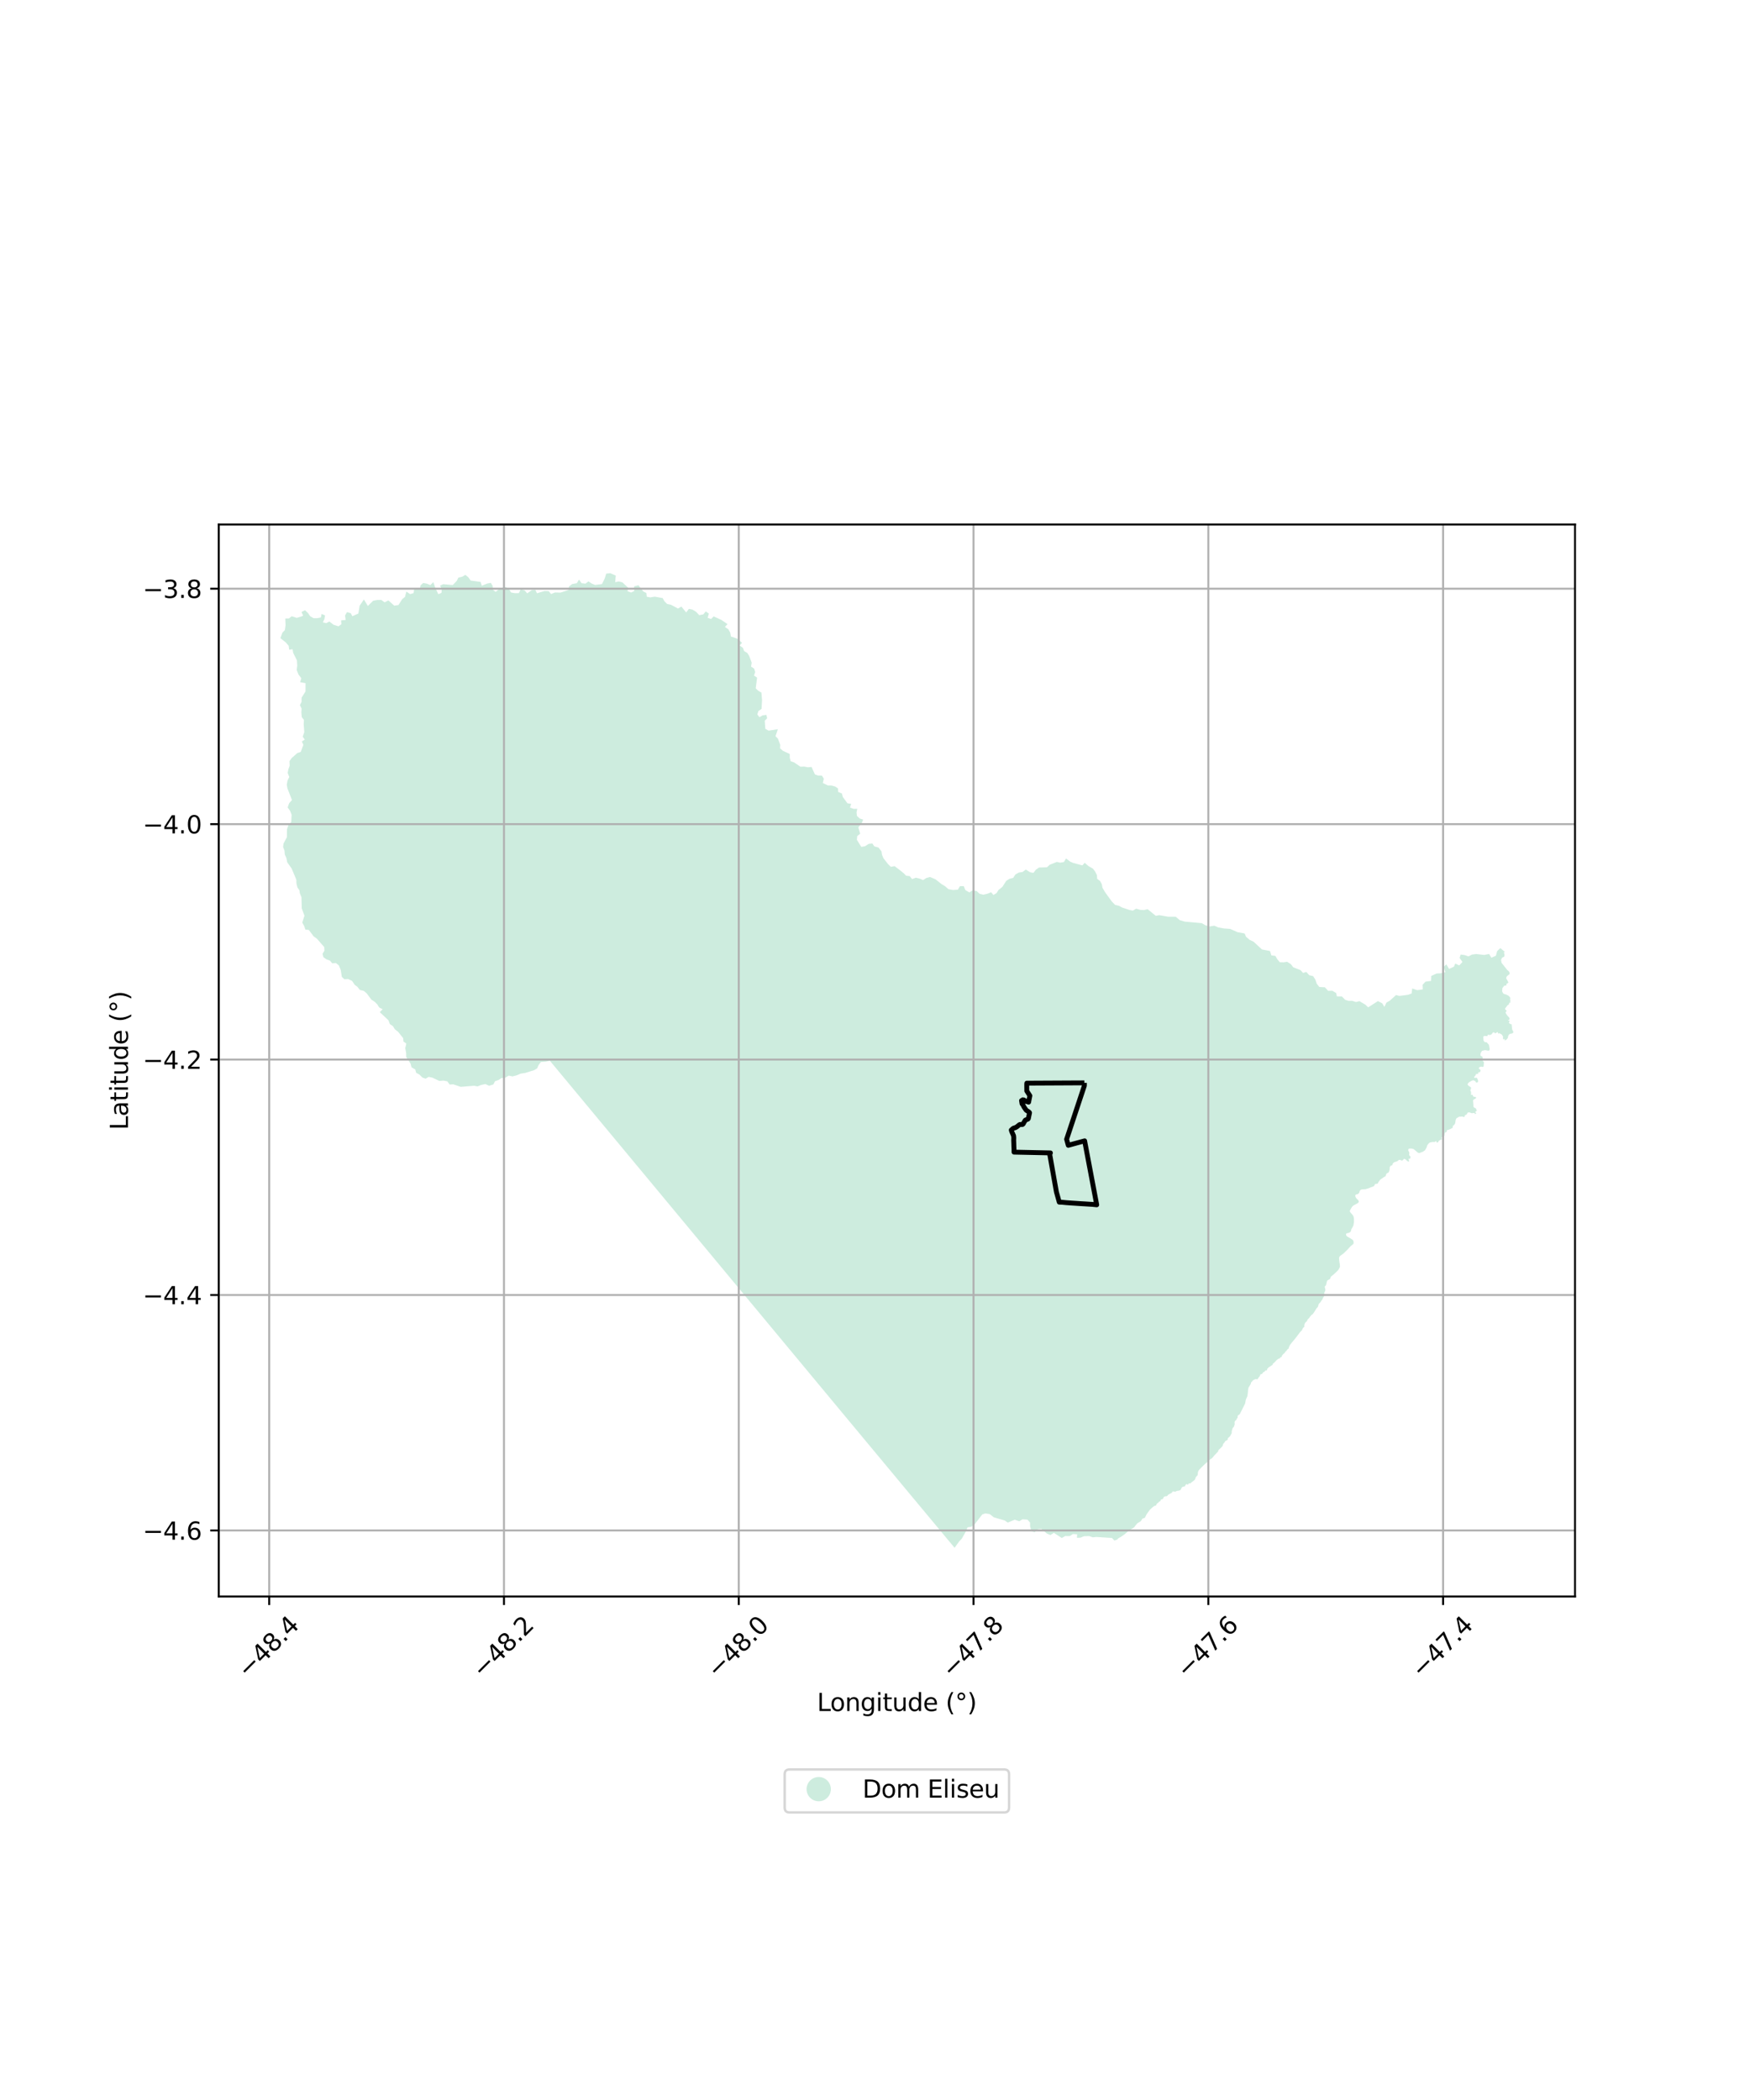 <?xml version="1.0" encoding="utf-8" standalone="no"?>
<!DOCTYPE svg PUBLIC "-//W3C//DTD SVG 1.1//EN"
  "http://www.w3.org/Graphics/SVG/1.1/DTD/svg11.dtd">
<svg xmlns:xlink="http://www.w3.org/1999/xlink" width="720pt" height="864pt" viewBox="0 0 720 864" xmlns="http://www.w3.org/2000/svg" version="1.1">
 <defs>
  <style type="text/css">*{stroke-linejoin: round; stroke-linecap: butt}</style>
 </defs>
 <g id="figure_1">
  <g id="patch_1">
   <path d="M 0 864 
L 720 864 
L 720 0 
L 0 0 
z
" style="fill: #ffffff"/>
  </g>
  <g id="axes_1">
   <g id="patch_2">
    <path d="M 90 656.851 
L 648 656.851 
L 648 215.789 
L 90 215.789 
z
" style="fill: #ffffff"/>
   </g>
   <g id="PatchCollection_1">
    <path d="M 523.219 393.091 
L 523.568 393.137 
L 524.065 393.203 
L 524.743 393.293 
L 525.48 394.61 
L 526.543 395.881 
L 528.153 395.92 
L 529.547 395.7 
L 531.077 396.663 
L 532.084 397.977 
L 535.1 399.154 
L 536.109 400.295 
L 537.464 399.897 
L 538.644 401.215 
L 540.252 401.606 
L 541.178 403.052 
L 541.744 404.72 
L 542.803 406.081 
L 545.097 406.197 
L 546.427 407.657 
L 548.153 407.617 
L 549.722 408.553 
L 550.033 409.944 
L 552.083 409.965 
L 553.413 411.334 
L 554.821 411.78 
L 556.26 411.746 
L 557.923 412.263 
L 559.303 411.895 
L 561.786 413.376 
L 561.817 413.406 
L 562.9 414.455 
L 566.937 411.875 
L 568.698 412.814 
L 569.566 414.261 
L 570.414 412.496 
L 571.821 411.691 
L 574.371 409.388 
L 575.737 409.753 
L 579.296 409.288 
L 580.77 408.767 
L 581.024 406.685 
L 583.079 407.386 
L 585.372 407.057 
L 585.305 405.144 
L 586.525 403.867 
L 588.78 403.583 
L 588.846 401.538 
L 591.06 400.527 
L 592.725 400.439 
L 594.64 400.006 
L 593.945 397.792 
L 595.101 396.756 
L 596.156 398.627 
L 598.172 397.744 
L 598.748 396.434 
L 600.373 397.216 
L 601.687 395.77 
L 600.517 394.117 
L 600.962 392.739 
L 602.516 392.926 
L 604.165 393.487 
L 605.642 392.727 
L 607.375 392.516 
L 610.633 392.889 
L 612.66 392.494 
L 613.587 394.053 
L 615.464 393.21 
L 615.974 391.326 
L 617.26 390.076 
L 619.256 391.715 
L 618.734 391.714 
L 618.741 391.745 
L 619.019 392.948 
L 618.873 393.601 
L 618.007 394.034 
L 617.572 394.904 
L 617.785 396.138 
L 620.153 399.121 
L 620.656 399.486 
L 621.123 400.176 
L 621.048 400.902 
L 620.688 401.046 
L 619.893 401.769 
L 619.675 402.495 
L 620.249 403.512 
L 620.606 404.239 
L 620.317 404.529 
L 619.885 404.673 
L 619.812 404.963 
L 619.811 405.326 
L 619.45 405.47 
L 618.801 405.613 
L 618.512 406.048 
L 618.15 406.482 
L 618.003 407.788 
L 618.289 408.442 
L 618.684 408.915 
L 619.548 409.135 
L 620.627 409.647 
L 621.201 410.229 
L 621.488 410.811 
L 621.127 411.027 
L 621.271 411.173 
L 621.415 411.246 
L 621.413 411.681 
L 621.341 411.899 
L 621.34 412.189 
L 621.484 412.262 
L 621.483 412.407 
L 621.266 412.552 
L 621.051 412.551 
L 620.834 412.696 
L 620.905 412.914 
L 620.76 413.276 
L 620.183 413.637 
L 619.748 414.289 
L 619.315 414.796 
L 619.241 415.232 
L 619.385 415.45 
L 619.744 415.668 
L 619.888 415.959 
L 619.418 416.502 
L 619.632 417.083 
L 620.421 418.174 
L 620.709 418.393 
L 621.068 418.902 
L 621.067 419.265 
L 620.994 419.555 
L 620.489 419.699 
L 620.489 419.771 
L 620.561 419.917 
L 620.921 419.918 
L 621.136 420.064 
L 620.909 420.461 
L 620.847 420.571 
L 620.846 420.934 
L 621.133 421.152 
L 621.781 421.445 
L 621.925 421.445 
L 622.135 423.478 
L 622.421 424.132 
L 622.636 424.496 
L 622.599 424.822 
L 622.166 425.184 
L 621.373 425.327 
L 620.868 425.615 
L 620.506 426.268 
L 620.359 427.065 
L 619.709 427.789 
L 619.203 428.078 
L 618.987 428.078 
L 619.132 427.788 
L 619.133 427.425 
L 618.844 427.569 
L 618.484 427.568 
L 618.341 427.277 
L 618.415 426.479 
L 617.842 425.606 
L 616.907 425.095 
L 616.474 425.239 
L 616.258 425.094 
L 616.367 424.695 
L 616.007 424.694 
L 615.069 425.199 
L 614.926 424.908 
L 614.566 424.689 
L 614.134 424.906 
L 613.772 425.413 
L 613.411 425.702 
L 612.834 425.845 
L 612.33 425.698 
L 612.114 425.77 
L 611.968 426.278 
L 610.671 426.201 
L 610.238 426.563 
L 610.378 428.16 
L 610.88 428.743 
L 611.672 428.817 
L 612.606 429.909 
L 612.924 431.761 
L 612.634 432.268 
L 612.274 432.267 
L 610.978 432.045 
L 609.752 432.332 
L 609.246 433.129 
L 609.1 433.782 
L 609.098 434.217 
L 609.386 434.508 
L 609.889 434.727 
L 610.032 435.308 
L 609.959 435.599 
L 610.174 435.89 
L 610.173 436.107 
L 610.028 436.542 
L 610.388 436.761 
L 610.531 437.124 
L 610.418 438.757 
L 609.985 438.974 
L 609.337 438.827 
L 608.616 439.115 
L 608.398 439.549 
L 608.757 439.914 
L 609.116 440.205 
L 609.115 440.713 
L 608.681 441.219 
L 608.177 441.145 
L 608.105 441.291 
L 608.247 441.799 
L 607.887 441.798 
L 607.238 441.941 
L 607.165 442.304 
L 606.514 443.1 
L 606.513 443.39 
L 606.801 443.464 
L 607.378 443.393 
L 607.666 443.467 
L 608.131 444.52 
L 608.056 445.246 
L 607.407 445.462 
L 606.905 444.734 
L 606.113 444.442 
L 605.464 444.657 
L 604.382 445.307 
L 603.876 445.886 
L 603.803 446.177 
L 604.161 446.686 
L 605.168 447.342 
L 605.239 447.85 
L 604.948 448.502 
L 604.948 448.72 
L 605.163 449.084 
L 605.269 449.628 
L 605.195 450.426 
L 605.915 450.501 
L 606.129 451.155 
L 607.209 451.376 
L 607.353 451.595 
L 607.063 452.029 
L 606.269 452.39 
L 606.052 452.824 
L 606.191 454.567 
L 606.189 455.075 
L 606.332 455.583 
L 607.195 456.022 
L 607.41 456.53 
L 607.625 456.821 
L 607.48 457.111 
L 607.083 457.291 
L 607.01 457.727 
L 607.369 458.018 
L 607.225 458.235 
L 606.936 458.307 
L 606.72 458.234 
L 606.649 457.871 
L 605.568 458.013 
L 604.488 457.646 
L 603.912 457.717 
L 603.55 458.297 
L 603.26 458.658 
L 602.683 458.802 
L 602.683 459.165 
L 602.393 459.599 
L 601.673 459.379 
L 600.304 459.448 
L 599.221 460.097 
L 598.931 460.677 
L 598.674 462.237 
L 598.24 462.889 
L 597.734 463.178 
L 597.734 463.468 
L 597.66 463.976 
L 596.938 464.409 
L 595.928 464.841 
L 595.495 464.912 
L 595.207 465.129 
L 595.277 465.565 
L 595.133 465.71 
L 594.484 465.998 
L 594.338 466.578 
L 594.336 467.159 
L 593.902 467.666 
L 593.541 467.737 
L 593.181 467.881 
L 593.036 468.171 
L 593.179 468.461 
L 593.214 468.788 
L 592.42 469.076 
L 591.987 469.365 
L 591.697 469.872 
L 591.409 470.089 
L 591.049 470.015 
L 590.978 469.579 
L 590.69 469.506 
L 590.401 469.795 
L 590.185 469.867 
L 589.176 469.864 
L 588.238 470.079 
L 587.733 470.513 
L 587.226 471.164 
L 586.935 472.107 
L 586.283 473.266 
L 585.272 473.916 
L 583.902 474.42 
L 583.362 474.237 
L 581.637 472.78 
L 580.773 472.559 
L 579.836 472.556 
L 579.403 472.845 
L 579.401 473.426 
L 579.76 473.935 
L 579.83 474.516 
L 579.756 475.096 
L 579.971 475.605 
L 580.331 475.751 
L 580.184 476.694 
L 579.895 476.766 
L 579.463 476.765 
L 579.749 477.564 
L 579.603 477.999 
L 579.414 477.894 
L 578.86 477.587 
L 578.29 476.997 
L 578.018 476.839 
L 577.681 476.76 
L 577.447 476.955 
L 577.257 477.239 
L 576.971 477.446 
L 576.659 477.485 
L 576.102 477.221 
L 575.777 477.194 
L 575.452 477.285 
L 574.84 477.806 
L 574.144 477.988 
L 573.425 478.282 
L 572.999 478.773 
L 572.867 479.364 
L 572.148 479.625 
L 571.771 480.232 
L 571.736 481.119 
L 571.505 482.006 
L 571.21 482.466 
L 570.589 482.726 
L 570.326 483.087 
L 570.03 483.974 
L 569.605 484.137 
L 567.872 485.347 
L 567.2 486.249 
L 566.774 487.037 
L 566.284 487.068 
L 565.729 487.165 
L 565.4 487.854 
L 565.073 488.116 
L 563.995 488.507 
L 562.982 488.931 
L 561.709 489.288 
L 560.387 489.333 
L 559.766 489.561 
L 559.439 489.988 
L 559.274 490.579 
L 559.011 491.005 
L 558.619 491.267 
L 557.9 491.462 
L 557.639 491.658 
L 557.605 492.118 
L 557.799 492.645 
L 558.189 493.205 
L 558.839 493.798 
L 559.082 494.407 
L 558.754 494.932 
L 556.727 496.043 
L 556.236 496.568 
L 555.317 498.175 
L 555.479 498.636 
L 555.771 499.031 
L 556.438 499.78 
L 556.853 500.426 
L 557.064 501.41 
L 557.06 502.753 
L 556.816 504.238 
L 556.362 505.124 
L 556.003 505.674 
L 555.857 506.369 
L 555.558 506.908 
L 554.819 507.265 
L 554.057 507.43 
L 553.795 507.693 
L 553.817 508.196 
L 554.148 508.653 
L 556.144 509.835 
L 556.619 510.196 
L 556.831 510.58 
L 556.925 511.156 
L 556.876 511.707 
L 556.506 512.054 
L 555.694 512.698 
L 554.141 514.395 
L 552.59 515.853 
L 551.731 516.449 
L 551.182 516.903 
L 550.978 517.322 
L 550.929 517.816 
L 551.02 518.871 
L 551.254 520.286 
L 551.299 521.126 
L 551.155 521.533 
L 550.7 522.37 
L 550.102 523.04 
L 548.706 524.342 
L 547.608 525.225 
L 547.416 525.56 
L 547.296 526.063 
L 547.152 526.23 
L 546.174 526.779 
L 545.959 527.066 
L 545.549 528.815 
L 545.071 529.244 
L 545.07 529.7 
L 545.281 530.492 
L 545.268 530.959 
L 544.836 531.965 
L 544.834 532.756 
L 544.736 533.331 
L 544.234 534.097 
L 544.089 534.6 
L 543.731 535.03 
L 543.228 535.82 
L 542.608 536.417 
L 542.44 536.824 
L 542.307 537.459 
L 542.067 537.866 
L 541.685 538.248 
L 540.465 540.162 
L 540.034 540.736 
L 539.557 541.022 
L 539.175 541.524 
L 538.936 541.763 
L 538.649 542.265 
L 538.243 542.6 
L 537.92 543.018 
L 537.704 543.569 
L 537.083 544.118 
L 536.844 544.525 
L 536.675 545.004 
L 536.626 545.459 
L 536.673 545.891 
L 536.387 546.058 
L 535.98 546.536 
L 535.736 547.104 
L 535.62 547.374 
L 535.214 547.732 
L 534.784 548.21 
L 533.075 550.494 
L 531.904 551.88 
L 530.732 553.363 
L 530.518 553.802 
L 530.398 554.051 
L 530.327 554.196 
L 530.325 554.201 
L 530.18 554.824 
L 529.655 555.206 
L 529.284 555.792 
L 528.807 556.15 
L 528.639 556.508 
L 528.499 556.681 
L 528.267 556.864 
L 527.994 557.082 
L 527.42 557.775 
L 527.396 557.991 
L 527.276 558.278 
L 527.09 558.371 
L 527.085 558.373 
L 526.871 558.396 
L 526.728 558.492 
L 526.679 558.683 
L 526.536 558.899 
L 526.202 558.922 
L 525.94 559.041 
L 525.486 559.422 
L 525.32 559.494 
L 524.766 560.138 
L 524.734 560.175 
L 523.588 561.226 
L 523.563 561.514 
L 523.491 561.61 
L 522.681 562.086 
L 522.418 562.349 
L 521.989 562.491 
L 521.821 562.754 
L 521.391 563.16 
L 521.294 563.687 
L 521.127 563.831 
L 520.675 563.829 
L 520.484 563.996 
L 520.34 564.283 
L 519.982 564.522 
L 519.613 564.653 
L 519.468 565.036 
L 519.278 565.227 
L 518.539 565.488 
L 518.467 565.703 
L 518.466 565.919 
L 518.346 566.087 
L 518.179 566.206 
L 518.227 566.302 
L 518.131 566.493 
L 517.773 566.756 
L 517.677 567.019 
L 517.365 567.45 
L 517.104 567.497 
L 516.913 567.424 
L 516.604 567.399 
L 516.414 567.446 
L 515.555 567.875 
L 514.659 568.915 
L 514.634 569.298 
L 514.298 569.908 
L 513.7 570.841 
L 513.482 571.824 
L 513.382 573.238 
L 513.187 574.483 
L 512.6 575.788 
L 512.26 577.482 
L 510.151 581.67 
L 509.864 582.053 
L 509.363 582.266 
L 509.195 582.721 
L 509.193 583.297 
L 508.846 583.667 
L 508.678 584.17 
L 508.225 584.528 
L 507.937 585.006 
L 507.981 585.966 
L 507.645 587.019 
L 507.143 587.545 
L 506.757 588.91 
L 506.754 589.629 
L 506.084 590.892 
L 505.685 591.291 
L 505.267 591.595 
L 505.152 591.899 
L 505.075 592.357 
L 504.904 592.528 
L 504.202 592.831 
L 503.707 593.573 
L 503.327 593.953 
L 502.944 595.019 
L 501.947 596.036 
L 501.339 596.549 
L 501.147 597.197 
L 499.474 598.964 
L 498.98 599.592 
L 498.467 600.086 
L 497.992 600.37 
L 495.779 602.317 
L 494.106 603.944 
L 493.289 604.837 
L 492.984 605.313 
L 492.85 605.847 
L 492.809 606.571 
L 492.637 607.066 
L 492.238 607.446 
L 491.876 607.979 
L 491.77 608.522 
L 491.37 609.017 
L 490.022 610.042 
L 489.813 610.289 
L 489.623 610.345 
L 489.378 610.268 
L 489.112 610.324 
L 488.979 610.457 
L 488.845 610.724 
L 488.656 610.857 
L 488.448 610.684 
L 488.259 610.608 
L 488.032 610.683 
L 487.651 611.101 
L 487.631 611.349 
L 487.46 611.539 
L 486.626 611.708 
L 486.285 611.935 
L 486.037 612.316 
L 485.817 612.858 
L 485.627 613.068 
L 485.361 613.2 
L 485.001 613.294 
L 484.111 613.424 
L 483.674 613.709 
L 483.39 613.708 
L 482.992 613.63 
L 482.368 613.647 
L 482.271 614.028 
L 481.968 614.255 
L 480.658 614.937 
L 480.335 615.375 
L 479.965 615.592 
L 479.264 615.647 
L 478.941 615.818 
L 478.675 616.141 
L 478.541 616.56 
L 478.351 616.75 
L 477.668 616.938 
L 477.439 617.529 
L 476.793 617.927 
L 476.489 618.288 
L 476.072 618.572 
L 475.881 618.82 
L 475.709 619.239 
L 475.5 619.467 
L 474.903 619.607 
L 474.371 619.998 
L 473.231 621.005 
L 472.47 621.994 
L 471.632 623.211 
L 471.059 624.43 
L 470.718 624.581 
L 470.083 624.779 
L 469.816 625.083 
L 469.663 625.464 
L 469.34 625.863 
L 467.935 626.735 
L 467.137 627.667 
L 466.699 628.314 
L 466.11 628.731 
L 465.019 629.347 
L 463.955 630.163 
L 462.682 631.264 
L 461.049 632.377 
L 460.29 632.775 
L 459.91 633.098 
L 459.644 633.44 
L 459.284 633.534 
L 458.52 633.843 
L 457.476 632.76 
L 451.06 632.351 
L 449.613 632.494 
L 448.084 631.985 
L 445.991 632.056 
L 444.516 632.644 
L 443.08 632.704 
L 443.159 631.254 
L 441.456 631.143 
L 440.114 631.99 
L 438.277 631.973 
L 436.856 632.778 
L 433.609 630.668 
L 432.171 631.564 
L 430.682 630.923 
L 428.431 629.001 
L 426.929 629.172 
L 425.667 630.415 
L 424.309 629.907 
L 423.814 627.979 
L 423.799 626.442 
L 422.74 625.225 
L 420.728 625.076 
L 419.346 625.885 
L 417.508 625.252 
L 414.612 626.431 
L 413.376 625.572 
L 408.882 624.264 
L 407.163 622.92 
L 405.41 622.652 
L 404.131 623.088 
L 400.929 627.221 
L 399.583 628.16 
L 398.065 628.395 
L 397.346 630.164 
L 395.708 633.04 
L 394.551 634.284 
L 392.741 636.803 
L 377.775 618.824 
L 377.135 618.055 
L 346.574 581.319 
L 226.229 436.422 
L 224.558 436.798 
L 222.558 436.931 
L 221.606 438.163 
L 220.99 439.566 
L 219.713 440.32 
L 216.023 441.459 
L 214.197 441.726 
L 212.684 442.386 
L 210.843 442.875 
L 209.331 442.524 
L 207.936 443.359 
L 206.323 443.54 
L 205.142 444.329 
L 203.667 444.859 
L 202.971 446.176 
L 201.183 446.708 
L 199.699 446.004 
L 197.875 446.406 
L 196.477 446.978 
L 195.079 446.714 
L 189.553 447.165 
L 186.456 446.115 
L 184.978 446.205 
L 184.055 444.892 
L 182.486 444.585 
L 180.738 444.719 
L 177.87 443.368 
L 176.34 443.061 
L 175.118 443.81 
L 173.776 443.328 
L 172.557 442.104 
L 171.199 441.36 
L 170.85 439.998 
L 169.321 439.125 
L 168.918 437.589 
L 167.137 434.917 
L 167.094 433.248 
L 166.731 431.233 
L 167.174 429.347 
L 165.994 428.515 
L 165.862 427.108 
L 163.807 424.525 
L 162.465 423.483 
L 161.676 422.204 
L 160.4 421.328 
L 159.836 419.794 
L 156.254 416.42 
L 157.437 415.235 
L 155.988 414.491 
L 155.248 413.263 
L 154.161 412.168 
L 152.767 411.25 
L 150.886 408.709 
L 149.71 407.703 
L 148.006 407.265 
L 147.092 406.038 
L 145.911 405.162 
L 144.865 403.583 
L 143.216 402.796 
L 141.684 402.886 
L 140.638 401.922 
L 140.196 399.117 
L 139.416 397.188 
L 138.197 396.224 
L 136.666 396.314 
L 135.758 395.217 
L 134.305 394.691 
L 133.046 393.815 
L 132.698 392.414 
L 133.476 391.141 
L 133.395 389.649 
L 130.374 386.189 
L 129.019 385.226 
L 127.06 382.599 
L 125.64 382.466 
L 125.144 380.977 
L 124.351 379.57 
L 125.263 376.761 
L 124.136 373.696 
L 124.04 369.176 
L 123.346 367.437 
L 123.211 366.326 
L 122.381 365.142 
L 121.979 363.563 
L 121.898 361.893 
L 120.018 357.377 
L 118.182 354.792 
L 117.83 353.038 
L 117.176 351.548 
L 117.039 349.926 
L 116.477 348.478 
L 116.596 347.509 
L 116.651 347.073 
L 118.031 344.442 
L 118.072 341.235 
L 118.719 339.265 
L 119.817 338.288 
L 119.874 337.199 
L 119.979 335.215 
L 119.373 333.646 
L 118.354 332.218 
L 118.972 330.448 
L 120.125 329.151 
L 118.237 324.316 
L 117.99 322.779 
L 118.301 321.146 
L 119.013 319.685 
L 118.368 318.025 
L 118.652 316.484 
L 119.186 315.068 
L 119.103 313.137 
L 120.043 311.845 
L 122.351 309.82 
L 123.743 309.351 
L 124.82 306.433 
L 124.177 305.082 
L 125.385 304.267 
L 124.537 303.101 
L 125.195 301.239 
L 124.956 298.037 
L 125.048 296.191 
L 124.162 295.064 
L 123.989 293.184 
L 124.082 291.509 
L 123.399 290.119 
L 124.068 288.784 
L 124.083 287.027 
L 125.692 284.493 
L 125.709 281.069 
L 123.479 280.671 
L 123.943 279.132 
L 123.944 278.995 
L 122.811 277.52 
L 122.072 275.645 
L 122.3 273.84 
L 122.163 271.687 
L 120.621 268.603 
L 120.381 267.113 
L 118.987 267.314 
L 118.785 265.737 
L 117.575 264.311 
L 115.364 262.555 
L 116.192 260.279 
L 117.216 259.226 
L 117.481 257.241 
L 117.376 254.473 
L 118.863 254.446 
L 120.018 253.545 
L 122.084 254.207 
L 124.111 253.591 
L 124.726 253.274 
L 124.121 252.008 
L 124.123 251.736 
L 125.507 251.064 
L 126.754 252.266 
L 127.611 253.525 
L 128.981 254.331 
L 130.507 254.343 
L 132.023 254.051 
L 132.31 252.596 
L 133.718 253.18 
L 133.475 254.681 
L 132.845 256.054 
L 134.252 256.38 
L 135.499 255.692 
L 137.191 257.023 
L 139.257 257.686 
L 140.451 256.823 
L 140.332 255.247 
L 142.21 255.077 
L 141.954 253.235 
L 142.758 251.857 
L 144.287 252.269 
L 144.969 253.529 
L 147.44 252.427 
L 147.976 249.206 
L 149.719 246.625 
L 151.342 249.315 
L 153.52 247.16 
L 155.087 246.868 
L 156.87 246.829 
L 158.242 247.814 
L 159.797 247.036 
L 162.199 249.182 
L 163.941 248.932 
L 165.499 246.484 
L 166.628 245.584 
L 167.191 243.374 
L 168.733 244.44 
L 170.169 244.016 
L 170.394 242.385 
L 172.756 242.47 
L 172.984 240.886 
L 174.099 239.851 
L 175.627 240.128 
L 177.079 240.715 
L 178.271 239.504 
L 179.104 241.861 
L 180.339 244.472 
L 181.639 243.919 
L 181.73 242.381 
L 181.046 240.942 
L 182.352 240.345 
L 186.281 240.706 
L 187.947 238.956 
L 188.573 237.67 
L 190.227 237.246 
L 191.474 236.514 
L 192.721 237.543 
L 193.621 238.844 
L 197.725 239.422 
L 198.235 240.992 
L 200.49 240.067 
L 201.963 239.817 
L 202.689 241.079 
L 202.755 242.57 
L 203.909 243.513 
L 205.774 242.058 
L 208.014 241.541 
L 209.424 242.347 
L 210.281 243.779 
L 211.905 244.056 
L 213.475 244.024 
L 214.264 242.423 
L 215.89 242.961 
L 216.923 244.126 
L 218.814 242.771 
L 220.292 242.701 
L 220.923 244.091 
L 224.048 243.15 
L 225.753 243.204 
L 226.73 244.413 
L 228.295 243.767 
L 230.61 243.807 
L 233.933 242.731 
L 234.08 241.321 
L 235.412 240.283 
L 237.328 239.941 
L 238.214 238.471 
L 239.288 239.945 
L 240.872 240.129 
L 242.106 239.184 
L 243.433 240.077 
L 244.842 240.665 
L 247.671 240.301 
L 248.773 238.072 
L 249.415 236.002 
L 251.11 235.837 
L 253.347 236.798 
L 253.106 239.532 
L 254.581 239.235 
L 256.071 239.603 
L 258.382 241.753 
L 258.191 243.249 
L 259.695 243.788 
L 260.982 243.104 
L 260.861 241.261 
L 262.683 240.787 
L 264.605 243.297 
L 265.931 243.972 
L 266.095 245.504 
L 267.527 245.782 
L 268.501 245.626 
L 269.408 245.481 
L 272.642 246.073 
L 273.365 247.376 
L 274.481 248.495 
L 276.054 248.819 
L 278.96 250.383 
L 280.341 249.562 
L 282.314 251.983 
L 283.414 250.508 
L 284.863 250.79 
L 286.405 251.724 
L 287.692 253.101 
L 288.311 252.976 
L 289.382 252.763 
L 290.365 251.553 
L 291.654 252.451 
L 291.157 254.175 
L 292.565 254.67 
L 293.636 253.595 
L 296.803 255.067 
L 299.323 256.775 
L 298.249 257.936 
L 299.674 258.916 
L 300.44 260.309 
L 300.734 261.883 
L 303.322 262.75 
L 305.296 264.466 
L 304.264 265.583 
L 305.632 266.503 
L 306.155 267.862 
L 307.456 268.65 
L 308.221 269.839 
L 309.267 272.645 
L 309 274.263 
L 310.284 275.099 
L 310.716 276.502 
L 310.218 277.948 
L 311.48 278.784 
L 311.367 279.694 
L 310.929 283.205 
L 311.975 284.217 
L 313.276 284.966 
L 313.52 288.031 
L 313.333 291.666 
L 312.03 292.533 
L 311.588 293.934 
L 312.448 295.073 
L 313.722 294.337 
L 315.334 294.125 
L 315.626 295.53 
L 314.633 296.531 
L 314.875 299.861 
L 316.228 300.61 
L 320.029 300.016 
L 319.063 302.903 
L 320.065 303.919 
L 321.019 306.465 
L 320.924 307.867 
L 322.146 308.926 
L 324.938 310.212 
L 324.937 311.793 
L 325.285 313.155 
L 326.733 313.689 
L 329.351 315.46 
L 330.825 315.384 
L 332.449 315.703 
L 333.883 315.536 
L 335.28 318.619 
L 336.636 319.109 
L 338.162 319.119 
L 338.942 320.399 
L 338.542 322.149 
L 340.633 323.175 
L 342.12 323.185 
L 343.597 323.589 
L 344.781 324.385 
L 344.858 325.835 
L 346.376 326.46 
L 346.764 327.907 
L 348.671 330.507 
L 350.2 330.735 
L 349.715 332.267 
L 351.233 332.8 
L 352.707 332.764 
L 352.401 334.255 
L 352.571 335.7 
L 353.74 336.759 
L 355.101 337.199 
L 355.123 337.206 
L 354.559 338.647 
L 353.151 340.43 
L 353.905 343.02 
L 352.681 343.988 
L 352.549 345.526 
L 354.345 348.417 
L 355.86 348.186 
L 357.433 347.18 
L 358.919 347.047 
L 359.711 348.229 
L 361.455 348.704 
L 362.662 350.28 
L 362.89 351.729 
L 363.497 353.132 
L 365.406 355.564 
L 366.515 356.627 
L 368.071 356.359 
L 370.637 358.313 
L 372.003 359.449 
L 372.78 360.287 
L 374.268 360.458 
L 375.261 361.678 
L 376.831 361.105 
L 378.4 361.494 
L 379.797 362.102 
L 381.056 361.265 
L 382.626 360.818 
L 384.896 361.776 
L 387.417 363.782 
L 388.771 364.568 
L 390.207 365.833 
L 392.123 366.18 
L 394.085 366.038 
L 394.956 364.585 
L 396.526 364.583 
L 397.169 366.202 
L 398.834 367.16 
L 400.054 366.367 
L 401.801 366.581 
L 403.017 367.721 
L 404.587 368.11 
L 404.96 368.019 
L 406.415 367.665 
L 407.768 367.088 
L 408.72 368.225 
L 410.036 367.432 
L 410.814 366.155 
L 412.383 364.923 
L 413.995 362.416 
L 415.293 361.574 
L 416.865 361.174 
L 417.776 359.77 
L 419.118 359.014 
L 420.74 358.749 
L 422.041 357.733 
L 423.784 358.869 
L 425.183 359.129 
L 426.191 357.811 
L 427.489 356.926 
L 430.763 356.831 
L 431.895 355.778 
L 434.813 354.623 
L 436.212 354.926 
L 436.969 354.791 
L 437.727 354.656 
L 438.599 353.204 
L 440.262 354.476 
L 441.562 355.041 
L 445.32 356.043 
L 446.272 354.987 
L 447.856 356.342 
L 449.679 357.394 
L 450.567 358.576 
L 451.305 360.068 
L 451.395 361.561 
L 452.62 362.483 
L 453.317 363.796 
L 453.585 365.244 
L 454.726 367.176 
L 457.435 370.905 
L 458.79 372.304 
L 460.32 372.654 
L 461.61 373.358 
L 464.6 374.357 
L 466.085 374.659 
L 467.427 373.865 
L 469.188 374.347 
L 470.625 374.431 
L 472.192 374.076 
L 475.506 376.788 
L 476.952 376.525 
L 480.698 377.174 
L 483.718 377.167 
L 485.381 378.569 
L 487.435 379.18 
L 491.389 379.54 
L 494.451 379.82 
L 495.981 380.695 
L 497.603 381.175 
L 499.644 380.862 
L 501.173 381.56 
L 503.573 381.993 
L 506.066 382.165 
L 509.17 383.52 
L 512.067 384.054 
L 512.683 385.455 
L 514.211 386.726 
L 515.743 387.428 
L 519.192 390.626 
L 522.517 391.278 
L 522.952 392.674 
L 523.077 393.072 
L 523.219 393.091 
" clip-path="url(#p7860e54428)" style="fill: #b3e2cd; fill-opacity: 0.65"/>
   </g>
   <g id="PatchCollection_2">
    <path d="M 446.148 445.52 
L 446.143 446.686 
L 438.836 468.726 
L 439.518 471.215 
L 446.247 469.373 
L 451.223 495.694 
L 449.621 495.527 
L 446.461 495.321 
L 444.381 495.2 
L 442.692 495.083 
L 440.641 494.949 
L 438.676 494.807 
L 436.927 494.637 
L 435.815 494.603 
L 434.64 490.402 
L 431.906 475.011 
L 432.172 474.339 
L 417.204 474.023 
L 417.19 472.778 
L 417.137 471.553 
L 417.104 470.344 
L 417.055 469.09 
L 417.093 468.168 
L 417.016 467.298 
L 416.701 466.565 
L 416.399 465.911 
L 416.181 465.349 
L 416.068 464.927 
L 416.361 464.703 
L 416.643 464.39 
L 417.143 464.098 
L 417.668 463.987 
L 417.972 463.817 
L 418.345 463.614 
L 418.879 463.181 
L 419.42 462.735 
L 419.77 462.609 
L 420.306 462.68 
L 420.737 462.613 
L 421.081 462.272 
L 421.253 461.777 
L 421.521 461.465 
L 421.73 461.008 
L 421.961 460.789 
L 422.364 460.64 
L 422.891 460.449 
L 423.091 460.203 
L 423.173 459.783 
L 423.344 458.975 
L 423.454 458.476 
L 423.528 458.074 
L 423.586 457.841 
L 423.502 457.682 
L 423.338 457.512 
L 422.828 457.171 
L 422.33 456.845 
L 422.167 456.722 
L 421.865 456.266 
L 421.304 455.452 
L 420.785 454.439 
L 420.509 454.154 
L 420.297 452.818 
L 420.425 452.831 
L 420.8 452.487 
L 421.262 452.57 
L 422.124 453.131 
L 423.204 453.453 
L 423.72 450.805 
L 422.446 448.846 
L 422.429 446.117 
L 422.466 445.638 
L 446.148 445.52 
" clip-path="url(#p7860e54428)" style="fill: none; stroke: #000000; stroke-width: 2"/>
   </g>
   <g id="matplotlib.axis_1">
    <g id="xtick_1">
     <g id="line2d_1">
      <path d="M 110.755 656.851 
L 110.755 215.789 
" clip-path="url(#p7860e54428)" style="fill: none; stroke: #b0b0b0; stroke-width: 0.8; stroke-linecap: square"/>
     </g>
     <g id="line2d_2">
      <defs>
       <path id="md68921e1d9" d="M 0 0 
L 0 3.5 
" style="stroke: #000000; stroke-width: 0.8"/>
      </defs>
      <g>
       <use xlink:href="#md68921e1d9" x="110.755" y="656.851" style="stroke: #000000; stroke-width: 0.8"/>
      </g>
     </g>
     <g id="text_1">
      <!-- −48.4 -->
      <g transform="translate(101.871 690.893) rotate(-45) scale(0.1 -0.1)">
       <defs>
        <path id="DejaVuSans-2212" d="M 678 2272 
L 4684 2272 
L 4684 1741 
L 678 1741 
L 678 2272 
z
" transform="scale(0.016)"/>
        <path id="DejaVuSans-34" d="M 2419 4116 
L 825 1625 
L 2419 1625 
L 2419 4116 
z
M 2253 4666 
L 3047 4666 
L 3047 1625 
L 3713 1625 
L 3713 1100 
L 3047 1100 
L 3047 0 
L 2419 0 
L 2419 1100 
L 313 1100 
L 313 1709 
L 2253 4666 
z
" transform="scale(0.016)"/>
        <path id="DejaVuSans-38" d="M 2034 2216 
Q 1584 2216 1326 1975 
Q 1069 1734 1069 1313 
Q 1069 891 1326 650 
Q 1584 409 2034 409 
Q 2484 409 2743 651 
Q 3003 894 3003 1313 
Q 3003 1734 2745 1975 
Q 2488 2216 2034 2216 
z
M 1403 2484 
Q 997 2584 770 2862 
Q 544 3141 544 3541 
Q 544 4100 942 4425 
Q 1341 4750 2034 4750 
Q 2731 4750 3128 4425 
Q 3525 4100 3525 3541 
Q 3525 3141 3298 2862 
Q 3072 2584 2669 2484 
Q 3125 2378 3379 2068 
Q 3634 1759 3634 1313 
Q 3634 634 3220 271 
Q 2806 -91 2034 -91 
Q 1263 -91 848 271 
Q 434 634 434 1313 
Q 434 1759 690 2068 
Q 947 2378 1403 2484 
z
M 1172 3481 
Q 1172 3119 1398 2916 
Q 1625 2713 2034 2713 
Q 2441 2713 2670 2916 
Q 2900 3119 2900 3481 
Q 2900 3844 2670 4047 
Q 2441 4250 2034 4250 
Q 1625 4250 1398 4047 
Q 1172 3844 1172 3481 
z
" transform="scale(0.016)"/>
        <path id="DejaVuSans-2e" d="M 684 794 
L 1344 794 
L 1344 0 
L 684 0 
L 684 794 
z
" transform="scale(0.016)"/>
       </defs>
       <use xlink:href="#DejaVuSans-2212"/>
       <use xlink:href="#DejaVuSans-34" transform="translate(83.789 0)"/>
       <use xlink:href="#DejaVuSans-38" transform="translate(147.412 0)"/>
       <use xlink:href="#DejaVuSans-2e" transform="translate(211.035 0)"/>
       <use xlink:href="#DejaVuSans-34" transform="translate(242.822 0)"/>
      </g>
     </g>
    </g>
    <g id="xtick_2">
     <g id="line2d_3">
      <path d="M 207.351 656.851 
L 207.351 215.789 
" clip-path="url(#p7860e54428)" style="fill: none; stroke: #b0b0b0; stroke-width: 0.8; stroke-linecap: square"/>
     </g>
     <g id="line2d_4">
      <g>
       <use xlink:href="#md68921e1d9" x="207.351" y="656.851" style="stroke: #000000; stroke-width: 0.8"/>
      </g>
     </g>
     <g id="text_2">
      <!-- −48.2 -->
      <g transform="translate(198.467 690.893) rotate(-45) scale(0.1 -0.1)">
       <defs>
        <path id="DejaVuSans-32" d="M 1228 531 
L 3431 531 
L 3431 0 
L 469 0 
L 469 531 
Q 828 903 1448 1529 
Q 2069 2156 2228 2338 
Q 2531 2678 2651 2914 
Q 2772 3150 2772 3378 
Q 2772 3750 2511 3984 
Q 2250 4219 1831 4219 
Q 1534 4219 1204 4116 
Q 875 4013 500 3803 
L 500 4441 
Q 881 4594 1212 4672 
Q 1544 4750 1819 4750 
Q 2544 4750 2975 4387 
Q 3406 4025 3406 3419 
Q 3406 3131 3298 2873 
Q 3191 2616 2906 2266 
Q 2828 2175 2409 1742 
Q 1991 1309 1228 531 
z
" transform="scale(0.016)"/>
       </defs>
       <use xlink:href="#DejaVuSans-2212"/>
       <use xlink:href="#DejaVuSans-34" transform="translate(83.789 0)"/>
       <use xlink:href="#DejaVuSans-38" transform="translate(147.412 0)"/>
       <use xlink:href="#DejaVuSans-2e" transform="translate(211.035 0)"/>
       <use xlink:href="#DejaVuSans-32" transform="translate(242.822 0)"/>
      </g>
     </g>
    </g>
    <g id="xtick_3">
     <g id="line2d_5">
      <path d="M 303.947 656.851 
L 303.947 215.789 
" clip-path="url(#p7860e54428)" style="fill: none; stroke: #b0b0b0; stroke-width: 0.8; stroke-linecap: square"/>
     </g>
     <g id="line2d_6">
      <g>
       <use xlink:href="#md68921e1d9" x="303.947" y="656.851" style="stroke: #000000; stroke-width: 0.8"/>
      </g>
     </g>
     <g id="text_3">
      <!-- −48.0 -->
      <g transform="translate(295.063 690.893) rotate(-45) scale(0.1 -0.1)">
       <defs>
        <path id="DejaVuSans-30" d="M 2034 4250 
Q 1547 4250 1301 3770 
Q 1056 3291 1056 2328 
Q 1056 1369 1301 889 
Q 1547 409 2034 409 
Q 2525 409 2770 889 
Q 3016 1369 3016 2328 
Q 3016 3291 2770 3770 
Q 2525 4250 2034 4250 
z
M 2034 4750 
Q 2819 4750 3233 4129 
Q 3647 3509 3647 2328 
Q 3647 1150 3233 529 
Q 2819 -91 2034 -91 
Q 1250 -91 836 529 
Q 422 1150 422 2328 
Q 422 3509 836 4129 
Q 1250 4750 2034 4750 
z
" transform="scale(0.016)"/>
       </defs>
       <use xlink:href="#DejaVuSans-2212"/>
       <use xlink:href="#DejaVuSans-34" transform="translate(83.789 0)"/>
       <use xlink:href="#DejaVuSans-38" transform="translate(147.412 0)"/>
       <use xlink:href="#DejaVuSans-2e" transform="translate(211.035 0)"/>
       <use xlink:href="#DejaVuSans-30" transform="translate(242.822 0)"/>
      </g>
     </g>
    </g>
    <g id="xtick_4">
     <g id="line2d_7">
      <path d="M 400.542 656.851 
L 400.542 215.789 
" clip-path="url(#p7860e54428)" style="fill: none; stroke: #b0b0b0; stroke-width: 0.8; stroke-linecap: square"/>
     </g>
     <g id="line2d_8">
      <g>
       <use xlink:href="#md68921e1d9" x="400.542" y="656.851" style="stroke: #000000; stroke-width: 0.8"/>
      </g>
     </g>
     <g id="text_4">
      <!-- −47.8 -->
      <g transform="translate(391.659 690.893) rotate(-45) scale(0.1 -0.1)">
       <defs>
        <path id="DejaVuSans-37" d="M 525 4666 
L 3525 4666 
L 3525 4397 
L 1831 0 
L 1172 0 
L 2766 4134 
L 525 4134 
L 525 4666 
z
" transform="scale(0.016)"/>
       </defs>
       <use xlink:href="#DejaVuSans-2212"/>
       <use xlink:href="#DejaVuSans-34" transform="translate(83.789 0)"/>
       <use xlink:href="#DejaVuSans-37" transform="translate(147.412 0)"/>
       <use xlink:href="#DejaVuSans-2e" transform="translate(211.035 0)"/>
       <use xlink:href="#DejaVuSans-38" transform="translate(242.822 0)"/>
      </g>
     </g>
    </g>
    <g id="xtick_5">
     <g id="line2d_9">
      <path d="M 497.138 656.851 
L 497.138 215.789 
" clip-path="url(#p7860e54428)" style="fill: none; stroke: #b0b0b0; stroke-width: 0.8; stroke-linecap: square"/>
     </g>
     <g id="line2d_10">
      <g>
       <use xlink:href="#md68921e1d9" x="497.138" y="656.851" style="stroke: #000000; stroke-width: 0.8"/>
      </g>
     </g>
     <g id="text_5">
      <!-- −47.6 -->
      <g transform="translate(488.255 690.893) rotate(-45) scale(0.1 -0.1)">
       <defs>
        <path id="DejaVuSans-36" d="M 2113 2584 
Q 1688 2584 1439 2293 
Q 1191 2003 1191 1497 
Q 1191 994 1439 701 
Q 1688 409 2113 409 
Q 2538 409 2786 701 
Q 3034 994 3034 1497 
Q 3034 2003 2786 2293 
Q 2538 2584 2113 2584 
z
M 3366 4563 
L 3366 3988 
Q 3128 4100 2886 4159 
Q 2644 4219 2406 4219 
Q 1781 4219 1451 3797 
Q 1122 3375 1075 2522 
Q 1259 2794 1537 2939 
Q 1816 3084 2150 3084 
Q 2853 3084 3261 2657 
Q 3669 2231 3669 1497 
Q 3669 778 3244 343 
Q 2819 -91 2113 -91 
Q 1303 -91 875 529 
Q 447 1150 447 2328 
Q 447 3434 972 4092 
Q 1497 4750 2381 4750 
Q 2619 4750 2861 4703 
Q 3103 4656 3366 4563 
z
" transform="scale(0.016)"/>
       </defs>
       <use xlink:href="#DejaVuSans-2212"/>
       <use xlink:href="#DejaVuSans-34" transform="translate(83.789 0)"/>
       <use xlink:href="#DejaVuSans-37" transform="translate(147.412 0)"/>
       <use xlink:href="#DejaVuSans-2e" transform="translate(211.035 0)"/>
       <use xlink:href="#DejaVuSans-36" transform="translate(242.822 0)"/>
      </g>
     </g>
    </g>
    <g id="xtick_6">
     <g id="line2d_11">
      <path d="M 593.734 656.851 
L 593.734 215.789 
" clip-path="url(#p7860e54428)" style="fill: none; stroke: #b0b0b0; stroke-width: 0.8; stroke-linecap: square"/>
     </g>
     <g id="line2d_12">
      <g>
       <use xlink:href="#md68921e1d9" x="593.734" y="656.851" style="stroke: #000000; stroke-width: 0.8"/>
      </g>
     </g>
     <g id="text_6">
      <!-- −47.4 -->
      <g transform="translate(584.85 690.893) rotate(-45) scale(0.1 -0.1)">
       <use xlink:href="#DejaVuSans-2212"/>
       <use xlink:href="#DejaVuSans-34" transform="translate(83.789 0)"/>
       <use xlink:href="#DejaVuSans-37" transform="translate(147.412 0)"/>
       <use xlink:href="#DejaVuSans-2e" transform="translate(211.035 0)"/>
       <use xlink:href="#DejaVuSans-34" transform="translate(242.822 0)"/>
      </g>
     </g>
    </g>
    <g id="text_7">
     <!-- Longitude (°) -->
     <g transform="translate(336.14 703.962) scale(0.1 -0.1)">
      <defs>
       <path id="DejaVuSans-4c" d="M 628 4666 
L 1259 4666 
L 1259 531 
L 3531 531 
L 3531 0 
L 628 0 
L 628 4666 
z
" transform="scale(0.016)"/>
       <path id="DejaVuSans-6f" d="M 1959 3097 
Q 1497 3097 1228 2736 
Q 959 2375 959 1747 
Q 959 1119 1226 758 
Q 1494 397 1959 397 
Q 2419 397 2687 759 
Q 2956 1122 2956 1747 
Q 2956 2369 2687 2733 
Q 2419 3097 1959 3097 
z
M 1959 3584 
Q 2709 3584 3137 3096 
Q 3566 2609 3566 1747 
Q 3566 888 3137 398 
Q 2709 -91 1959 -91 
Q 1206 -91 779 398 
Q 353 888 353 1747 
Q 353 2609 779 3096 
Q 1206 3584 1959 3584 
z
" transform="scale(0.016)"/>
       <path id="DejaVuSans-6e" d="M 3513 2113 
L 3513 0 
L 2938 0 
L 2938 2094 
Q 2938 2591 2744 2837 
Q 2550 3084 2163 3084 
Q 1697 3084 1428 2787 
Q 1159 2491 1159 1978 
L 1159 0 
L 581 0 
L 581 3500 
L 1159 3500 
L 1159 2956 
Q 1366 3272 1645 3428 
Q 1925 3584 2291 3584 
Q 2894 3584 3203 3211 
Q 3513 2838 3513 2113 
z
" transform="scale(0.016)"/>
       <path id="DejaVuSans-67" d="M 2906 1791 
Q 2906 2416 2648 2759 
Q 2391 3103 1925 3103 
Q 1463 3103 1205 2759 
Q 947 2416 947 1791 
Q 947 1169 1205 825 
Q 1463 481 1925 481 
Q 2391 481 2648 825 
Q 2906 1169 2906 1791 
z
M 3481 434 
Q 3481 -459 3084 -895 
Q 2688 -1331 1869 -1331 
Q 1566 -1331 1297 -1286 
Q 1028 -1241 775 -1147 
L 775 -588 
Q 1028 -725 1275 -790 
Q 1522 -856 1778 -856 
Q 2344 -856 2625 -561 
Q 2906 -266 2906 331 
L 2906 616 
Q 2728 306 2450 153 
Q 2172 0 1784 0 
Q 1141 0 747 490 
Q 353 981 353 1791 
Q 353 2603 747 3093 
Q 1141 3584 1784 3584 
Q 2172 3584 2450 3431 
Q 2728 3278 2906 2969 
L 2906 3500 
L 3481 3500 
L 3481 434 
z
" transform="scale(0.016)"/>
       <path id="DejaVuSans-69" d="M 603 3500 
L 1178 3500 
L 1178 0 
L 603 0 
L 603 3500 
z
M 603 4863 
L 1178 4863 
L 1178 4134 
L 603 4134 
L 603 4863 
z
" transform="scale(0.016)"/>
       <path id="DejaVuSans-74" d="M 1172 4494 
L 1172 3500 
L 2356 3500 
L 2356 3053 
L 1172 3053 
L 1172 1153 
Q 1172 725 1289 603 
Q 1406 481 1766 481 
L 2356 481 
L 2356 0 
L 1766 0 
Q 1100 0 847 248 
Q 594 497 594 1153 
L 594 3053 
L 172 3053 
L 172 3500 
L 594 3500 
L 594 4494 
L 1172 4494 
z
" transform="scale(0.016)"/>
       <path id="DejaVuSans-75" d="M 544 1381 
L 544 3500 
L 1119 3500 
L 1119 1403 
Q 1119 906 1312 657 
Q 1506 409 1894 409 
Q 2359 409 2629 706 
Q 2900 1003 2900 1516 
L 2900 3500 
L 3475 3500 
L 3475 0 
L 2900 0 
L 2900 538 
Q 2691 219 2414 64 
Q 2138 -91 1772 -91 
Q 1169 -91 856 284 
Q 544 659 544 1381 
z
M 1991 3584 
L 1991 3584 
z
" transform="scale(0.016)"/>
       <path id="DejaVuSans-64" d="M 2906 2969 
L 2906 4863 
L 3481 4863 
L 3481 0 
L 2906 0 
L 2906 525 
Q 2725 213 2448 61 
Q 2172 -91 1784 -91 
Q 1150 -91 751 415 
Q 353 922 353 1747 
Q 353 2572 751 3078 
Q 1150 3584 1784 3584 
Q 2172 3584 2448 3432 
Q 2725 3281 2906 2969 
z
M 947 1747 
Q 947 1113 1208 752 
Q 1469 391 1925 391 
Q 2381 391 2643 752 
Q 2906 1113 2906 1747 
Q 2906 2381 2643 2742 
Q 2381 3103 1925 3103 
Q 1469 3103 1208 2742 
Q 947 2381 947 1747 
z
" transform="scale(0.016)"/>
       <path id="DejaVuSans-65" d="M 3597 1894 
L 3597 1613 
L 953 1613 
Q 991 1019 1311 708 
Q 1631 397 2203 397 
Q 2534 397 2845 478 
Q 3156 559 3463 722 
L 3463 178 
Q 3153 47 2828 -22 
Q 2503 -91 2169 -91 
Q 1331 -91 842 396 
Q 353 884 353 1716 
Q 353 2575 817 3079 
Q 1281 3584 2069 3584 
Q 2775 3584 3186 3129 
Q 3597 2675 3597 1894 
z
M 3022 2063 
Q 3016 2534 2758 2815 
Q 2500 3097 2075 3097 
Q 1594 3097 1305 2825 
Q 1016 2553 972 2059 
L 3022 2063 
z
" transform="scale(0.016)"/>
       <path id="DejaVuSans-20" transform="scale(0.016)"/>
       <path id="DejaVuSans-28" d="M 1984 4856 
Q 1566 4138 1362 3434 
Q 1159 2731 1159 2009 
Q 1159 1288 1364 580 
Q 1569 -128 1984 -844 
L 1484 -844 
Q 1016 -109 783 600 
Q 550 1309 550 2009 
Q 550 2706 781 3412 
Q 1013 4119 1484 4856 
L 1984 4856 
z
" transform="scale(0.016)"/>
       <path id="DejaVuSans-b0" d="M 1600 4347 
Q 1350 4347 1178 4173 
Q 1006 4000 1006 3750 
Q 1006 3503 1178 3333 
Q 1350 3163 1600 3163 
Q 1850 3163 2022 3333 
Q 2194 3503 2194 3750 
Q 2194 3997 2020 4172 
Q 1847 4347 1600 4347 
z
M 1600 4750 
Q 1800 4750 1984 4673 
Q 2169 4597 2303 4453 
Q 2447 4313 2519 4134 
Q 2591 3956 2591 3750 
Q 2591 3338 2302 3052 
Q 2013 2766 1594 2766 
Q 1172 2766 890 3047 
Q 609 3328 609 3750 
Q 609 4169 896 4459 
Q 1184 4750 1600 4750 
z
" transform="scale(0.016)"/>
       <path id="DejaVuSans-29" d="M 513 4856 
L 1013 4856 
Q 1481 4119 1714 3412 
Q 1947 2706 1947 2009 
Q 1947 1309 1714 600 
Q 1481 -109 1013 -844 
L 513 -844 
Q 928 -128 1133 580 
Q 1338 1288 1338 2009 
Q 1338 2731 1133 3434 
Q 928 4138 513 4856 
z
" transform="scale(0.016)"/>
      </defs>
      <use xlink:href="#DejaVuSans-4c"/>
      <use xlink:href="#DejaVuSans-6f" transform="translate(53.963 0)"/>
      <use xlink:href="#DejaVuSans-6e" transform="translate(115.145 0)"/>
      <use xlink:href="#DejaVuSans-67" transform="translate(178.523 0)"/>
      <use xlink:href="#DejaVuSans-69" transform="translate(242 0)"/>
      <use xlink:href="#DejaVuSans-74" transform="translate(269.783 0)"/>
      <use xlink:href="#DejaVuSans-75" transform="translate(308.992 0)"/>
      <use xlink:href="#DejaVuSans-64" transform="translate(372.371 0)"/>
      <use xlink:href="#DejaVuSans-65" transform="translate(435.848 0)"/>
      <use xlink:href="#DejaVuSans-20" transform="translate(497.371 0)"/>
      <use xlink:href="#DejaVuSans-28" transform="translate(529.158 0)"/>
      <use xlink:href="#DejaVuSans-b0" transform="translate(568.172 0)"/>
      <use xlink:href="#DejaVuSans-29" transform="translate(618.172 0)"/>
     </g>
    </g>
   </g>
   <g id="matplotlib.axis_2">
    <g id="ytick_1">
     <g id="line2d_13">
      <path d="M 90 629.669 
L 648 629.669 
" clip-path="url(#p7860e54428)" style="fill: none; stroke: #b0b0b0; stroke-width: 0.8; stroke-linecap: square"/>
     </g>
     <g id="line2d_14">
      <defs>
       <path id="m863875525e" d="M 0 0 
L -3.5 0 
" style="stroke: #000000; stroke-width: 0.8"/>
      </defs>
      <g>
       <use xlink:href="#m863875525e" x="90" y="629.669" style="stroke: #000000; stroke-width: 0.8"/>
      </g>
     </g>
     <g id="text_8">
      <!-- −4.6 -->
      <g transform="translate(58.717 633.469) scale(0.1 -0.1)">
       <use xlink:href="#DejaVuSans-2212"/>
       <use xlink:href="#DejaVuSans-34" transform="translate(83.789 0)"/>
       <use xlink:href="#DejaVuSans-2e" transform="translate(147.412 0)"/>
       <use xlink:href="#DejaVuSans-36" transform="translate(179.199 0)"/>
      </g>
     </g>
    </g>
    <g id="ytick_2">
     <g id="line2d_15">
      <path d="M 90 532.805 
L 648 532.805 
" clip-path="url(#p7860e54428)" style="fill: none; stroke: #b0b0b0; stroke-width: 0.8; stroke-linecap: square"/>
     </g>
     <g id="line2d_16">
      <g>
       <use xlink:href="#m863875525e" x="90" y="532.805" style="stroke: #000000; stroke-width: 0.8"/>
      </g>
     </g>
     <g id="text_9">
      <!-- −4.4 -->
      <g transform="translate(58.717 536.604) scale(0.1 -0.1)">
       <use xlink:href="#DejaVuSans-2212"/>
       <use xlink:href="#DejaVuSans-34" transform="translate(83.789 0)"/>
       <use xlink:href="#DejaVuSans-2e" transform="translate(147.412 0)"/>
       <use xlink:href="#DejaVuSans-34" transform="translate(179.199 0)"/>
      </g>
     </g>
    </g>
    <g id="ytick_3">
     <g id="line2d_17">
      <path d="M 90 435.94 
L 648 435.94 
" clip-path="url(#p7860e54428)" style="fill: none; stroke: #b0b0b0; stroke-width: 0.8; stroke-linecap: square"/>
     </g>
     <g id="line2d_18">
      <g>
       <use xlink:href="#m863875525e" x="90" y="435.94" style="stroke: #000000; stroke-width: 0.8"/>
      </g>
     </g>
     <g id="text_10">
      <!-- −4.2 -->
      <g transform="translate(58.717 439.739) scale(0.1 -0.1)">
       <use xlink:href="#DejaVuSans-2212"/>
       <use xlink:href="#DejaVuSans-34" transform="translate(83.789 0)"/>
       <use xlink:href="#DejaVuSans-2e" transform="translate(147.412 0)"/>
       <use xlink:href="#DejaVuSans-32" transform="translate(179.199 0)"/>
      </g>
     </g>
    </g>
    <g id="ytick_4">
     <g id="line2d_19">
      <path d="M 90 339.075 
L 648 339.075 
" clip-path="url(#p7860e54428)" style="fill: none; stroke: #b0b0b0; stroke-width: 0.8; stroke-linecap: square"/>
     </g>
     <g id="line2d_20">
      <g>
       <use xlink:href="#m863875525e" x="90" y="339.075" style="stroke: #000000; stroke-width: 0.8"/>
      </g>
     </g>
     <g id="text_11">
      <!-- −4.0 -->
      <g transform="translate(58.717 342.874) scale(0.1 -0.1)">
       <use xlink:href="#DejaVuSans-2212"/>
       <use xlink:href="#DejaVuSans-34" transform="translate(83.789 0)"/>
       <use xlink:href="#DejaVuSans-2e" transform="translate(147.412 0)"/>
       <use xlink:href="#DejaVuSans-30" transform="translate(179.199 0)"/>
      </g>
     </g>
    </g>
    <g id="ytick_5">
     <g id="line2d_21">
      <path d="M 90 242.21 
L 648 242.21 
" clip-path="url(#p7860e54428)" style="fill: none; stroke: #b0b0b0; stroke-width: 0.8; stroke-linecap: square"/>
     </g>
     <g id="line2d_22">
      <g>
       <use xlink:href="#m863875525e" x="90" y="242.21" style="stroke: #000000; stroke-width: 0.8"/>
      </g>
     </g>
     <g id="text_12">
      <!-- −3.8 -->
      <g transform="translate(58.717 246.009) scale(0.1 -0.1)">
       <defs>
        <path id="DejaVuSans-33" d="M 2597 2516 
Q 3050 2419 3304 2112 
Q 3559 1806 3559 1356 
Q 3559 666 3084 287 
Q 2609 -91 1734 -91 
Q 1441 -91 1130 -33 
Q 819 25 488 141 
L 488 750 
Q 750 597 1062 519 
Q 1375 441 1716 441 
Q 2309 441 2620 675 
Q 2931 909 2931 1356 
Q 2931 1769 2642 2001 
Q 2353 2234 1838 2234 
L 1294 2234 
L 1294 2753 
L 1863 2753 
Q 2328 2753 2575 2939 
Q 2822 3125 2822 3475 
Q 2822 3834 2567 4026 
Q 2313 4219 1838 4219 
Q 1578 4219 1281 4162 
Q 984 4106 628 3988 
L 628 4550 
Q 988 4650 1302 4700 
Q 1616 4750 1894 4750 
Q 2613 4750 3031 4423 
Q 3450 4097 3450 3541 
Q 3450 3153 3228 2886 
Q 3006 2619 2597 2516 
z
" transform="scale(0.016)"/>
       </defs>
       <use xlink:href="#DejaVuSans-2212"/>
       <use xlink:href="#DejaVuSans-33" transform="translate(83.789 0)"/>
       <use xlink:href="#DejaVuSans-2e" transform="translate(147.412 0)"/>
       <use xlink:href="#DejaVuSans-38" transform="translate(179.199 0)"/>
      </g>
     </g>
    </g>
    <g id="text_13">
     <!-- Latitude (°) -->
     <g transform="translate(52.638 464.89) rotate(-90) scale(0.1 -0.1)">
      <defs>
       <path id="DejaVuSans-61" d="M 2194 1759 
Q 1497 1759 1228 1600 
Q 959 1441 959 1056 
Q 959 750 1161 570 
Q 1363 391 1709 391 
Q 2188 391 2477 730 
Q 2766 1069 2766 1631 
L 2766 1759 
L 2194 1759 
z
M 3341 1997 
L 3341 0 
L 2766 0 
L 2766 531 
Q 2569 213 2275 61 
Q 1981 -91 1556 -91 
Q 1019 -91 701 211 
Q 384 513 384 1019 
Q 384 1609 779 1909 
Q 1175 2209 1959 2209 
L 2766 2209 
L 2766 2266 
Q 2766 2663 2505 2880 
Q 2244 3097 1772 3097 
Q 1472 3097 1187 3025 
Q 903 2953 641 2809 
L 641 3341 
Q 956 3463 1253 3523 
Q 1550 3584 1831 3584 
Q 2591 3584 2966 3190 
Q 3341 2797 3341 1997 
z
" transform="scale(0.016)"/>
      </defs>
      <use xlink:href="#DejaVuSans-4c"/>
      <use xlink:href="#DejaVuSans-61" transform="translate(55.713 0)"/>
      <use xlink:href="#DejaVuSans-74" transform="translate(116.992 0)"/>
      <use xlink:href="#DejaVuSans-69" transform="translate(156.201 0)"/>
      <use xlink:href="#DejaVuSans-74" transform="translate(183.984 0)"/>
      <use xlink:href="#DejaVuSans-75" transform="translate(223.193 0)"/>
      <use xlink:href="#DejaVuSans-64" transform="translate(286.572 0)"/>
      <use xlink:href="#DejaVuSans-65" transform="translate(350.049 0)"/>
      <use xlink:href="#DejaVuSans-20" transform="translate(411.572 0)"/>
      <use xlink:href="#DejaVuSans-28" transform="translate(443.359 0)"/>
      <use xlink:href="#DejaVuSans-b0" transform="translate(482.373 0)"/>
      <use xlink:href="#DejaVuSans-29" transform="translate(532.373 0)"/>
     </g>
    </g>
   </g>
   <g id="patch_3">
    <path d="M 90 656.851 
L 90 215.789 
" style="fill: none; stroke: #000000; stroke-width: 0.8; stroke-linejoin: miter; stroke-linecap: square"/>
   </g>
   <g id="patch_4">
    <path d="M 648 656.851 
L 648 215.789 
" style="fill: none; stroke: #000000; stroke-width: 0.8; stroke-linejoin: miter; stroke-linecap: square"/>
   </g>
   <g id="patch_5">
    <path d="M 90 656.851 
L 648 656.851 
" style="fill: none; stroke: #000000; stroke-width: 0.8; stroke-linejoin: miter; stroke-linecap: square"/>
   </g>
   <g id="patch_6">
    <path d="M 90 215.789 
L 648 215.789 
" style="fill: none; stroke: #000000; stroke-width: 0.8; stroke-linejoin: miter; stroke-linecap: square"/>
   </g>
   <g id="legend_1">
    <g id="patch_7">
     <path d="M 324.844 745.688 
L 413.156 745.688 
Q 415.156 745.688 415.156 743.688 
L 415.156 730.01 
Q 415.156 728.01 413.156 728.01 
L 324.844 728.01 
Q 322.844 728.01 322.844 730.01 
L 322.844 743.688 
Q 322.844 745.688 324.844 745.688 
z
" style="fill: #ffffff; opacity: 0.8; stroke: #cccccc; stroke-linejoin: miter"/>
    </g>
    <g id="line2d_23">
     <defs>
      <path id="ma292bffcbb" d="M 0 5 
C 1.326 5 2.598 4.473 3.536 3.536 
C 4.473 2.598 5 1.326 5 0 
C 5 -1.326 4.473 -2.598 3.536 -3.536 
C 2.598 -4.473 1.326 -5 0 -5 
C -1.326 -5 -2.598 -4.473 -3.536 -3.536 
C -4.473 -2.598 -5 -1.326 -5 0 
C -5 1.326 -4.473 2.598 -3.536 3.536 
C -2.598 4.473 -1.326 5 0 5 
z
"/>
     </defs>
     <g>
      <use xlink:href="#ma292bffcbb" x="336.844" y="736.109" style="fill: #b3e2cd; fill-opacity: 0.65"/>
     </g>
    </g>
    <g id="text_14">
     <!-- Dom Eliseu -->
     <g transform="translate(354.844 739.609) scale(0.1 -0.1)">
      <defs>
       <path id="DejaVuSans-44" d="M 1259 4147 
L 1259 519 
L 2022 519 
Q 2988 519 3436 956 
Q 3884 1394 3884 2338 
Q 3884 3275 3436 3711 
Q 2988 4147 2022 4147 
L 1259 4147 
z
M 628 4666 
L 1925 4666 
Q 3281 4666 3915 4102 
Q 4550 3538 4550 2338 
Q 4550 1131 3912 565 
Q 3275 0 1925 0 
L 628 0 
L 628 4666 
z
" transform="scale(0.016)"/>
       <path id="DejaVuSans-6d" d="M 3328 2828 
Q 3544 3216 3844 3400 
Q 4144 3584 4550 3584 
Q 5097 3584 5394 3201 
Q 5691 2819 5691 2113 
L 5691 0 
L 5113 0 
L 5113 2094 
Q 5113 2597 4934 2840 
Q 4756 3084 4391 3084 
Q 3944 3084 3684 2787 
Q 3425 2491 3425 1978 
L 3425 0 
L 2847 0 
L 2847 2094 
Q 2847 2600 2669 2842 
Q 2491 3084 2119 3084 
Q 1678 3084 1418 2786 
Q 1159 2488 1159 1978 
L 1159 0 
L 581 0 
L 581 3500 
L 1159 3500 
L 1159 2956 
Q 1356 3278 1631 3431 
Q 1906 3584 2284 3584 
Q 2666 3584 2933 3390 
Q 3200 3197 3328 2828 
z
" transform="scale(0.016)"/>
       <path id="DejaVuSans-45" d="M 628 4666 
L 3578 4666 
L 3578 4134 
L 1259 4134 
L 1259 2753 
L 3481 2753 
L 3481 2222 
L 1259 2222 
L 1259 531 
L 3634 531 
L 3634 0 
L 628 0 
L 628 4666 
z
" transform="scale(0.016)"/>
       <path id="DejaVuSans-6c" d="M 603 4863 
L 1178 4863 
L 1178 0 
L 603 0 
L 603 4863 
z
" transform="scale(0.016)"/>
       <path id="DejaVuSans-73" d="M 2834 3397 
L 2834 2853 
Q 2591 2978 2328 3040 
Q 2066 3103 1784 3103 
Q 1356 3103 1142 2972 
Q 928 2841 928 2578 
Q 928 2378 1081 2264 
Q 1234 2150 1697 2047 
L 1894 2003 
Q 2506 1872 2764 1633 
Q 3022 1394 3022 966 
Q 3022 478 2636 193 
Q 2250 -91 1575 -91 
Q 1294 -91 989 -36 
Q 684 19 347 128 
L 347 722 
Q 666 556 975 473 
Q 1284 391 1588 391 
Q 1994 391 2212 530 
Q 2431 669 2431 922 
Q 2431 1156 2273 1281 
Q 2116 1406 1581 1522 
L 1381 1569 
Q 847 1681 609 1914 
Q 372 2147 372 2553 
Q 372 3047 722 3315 
Q 1072 3584 1716 3584 
Q 2034 3584 2315 3537 
Q 2597 3491 2834 3397 
z
" transform="scale(0.016)"/>
      </defs>
      <use xlink:href="#DejaVuSans-44"/>
      <use xlink:href="#DejaVuSans-6f" transform="translate(77.002 0)"/>
      <use xlink:href="#DejaVuSans-6d" transform="translate(138.184 0)"/>
      <use xlink:href="#DejaVuSans-20" transform="translate(235.596 0)"/>
      <use xlink:href="#DejaVuSans-45" transform="translate(267.383 0)"/>
      <use xlink:href="#DejaVuSans-6c" transform="translate(330.566 0)"/>
      <use xlink:href="#DejaVuSans-69" transform="translate(358.35 0)"/>
      <use xlink:href="#DejaVuSans-73" transform="translate(386.133 0)"/>
      <use xlink:href="#DejaVuSans-65" transform="translate(438.232 0)"/>
      <use xlink:href="#DejaVuSans-75" transform="translate(499.756 0)"/>
     </g>
    </g>
   </g>
  </g>
 </g>
 <defs>
  <clipPath id="p7860e54428">
   <rect x="90" y="215.789" width="558" height="441.062"/>
  </clipPath>
 </defs>
</svg>
